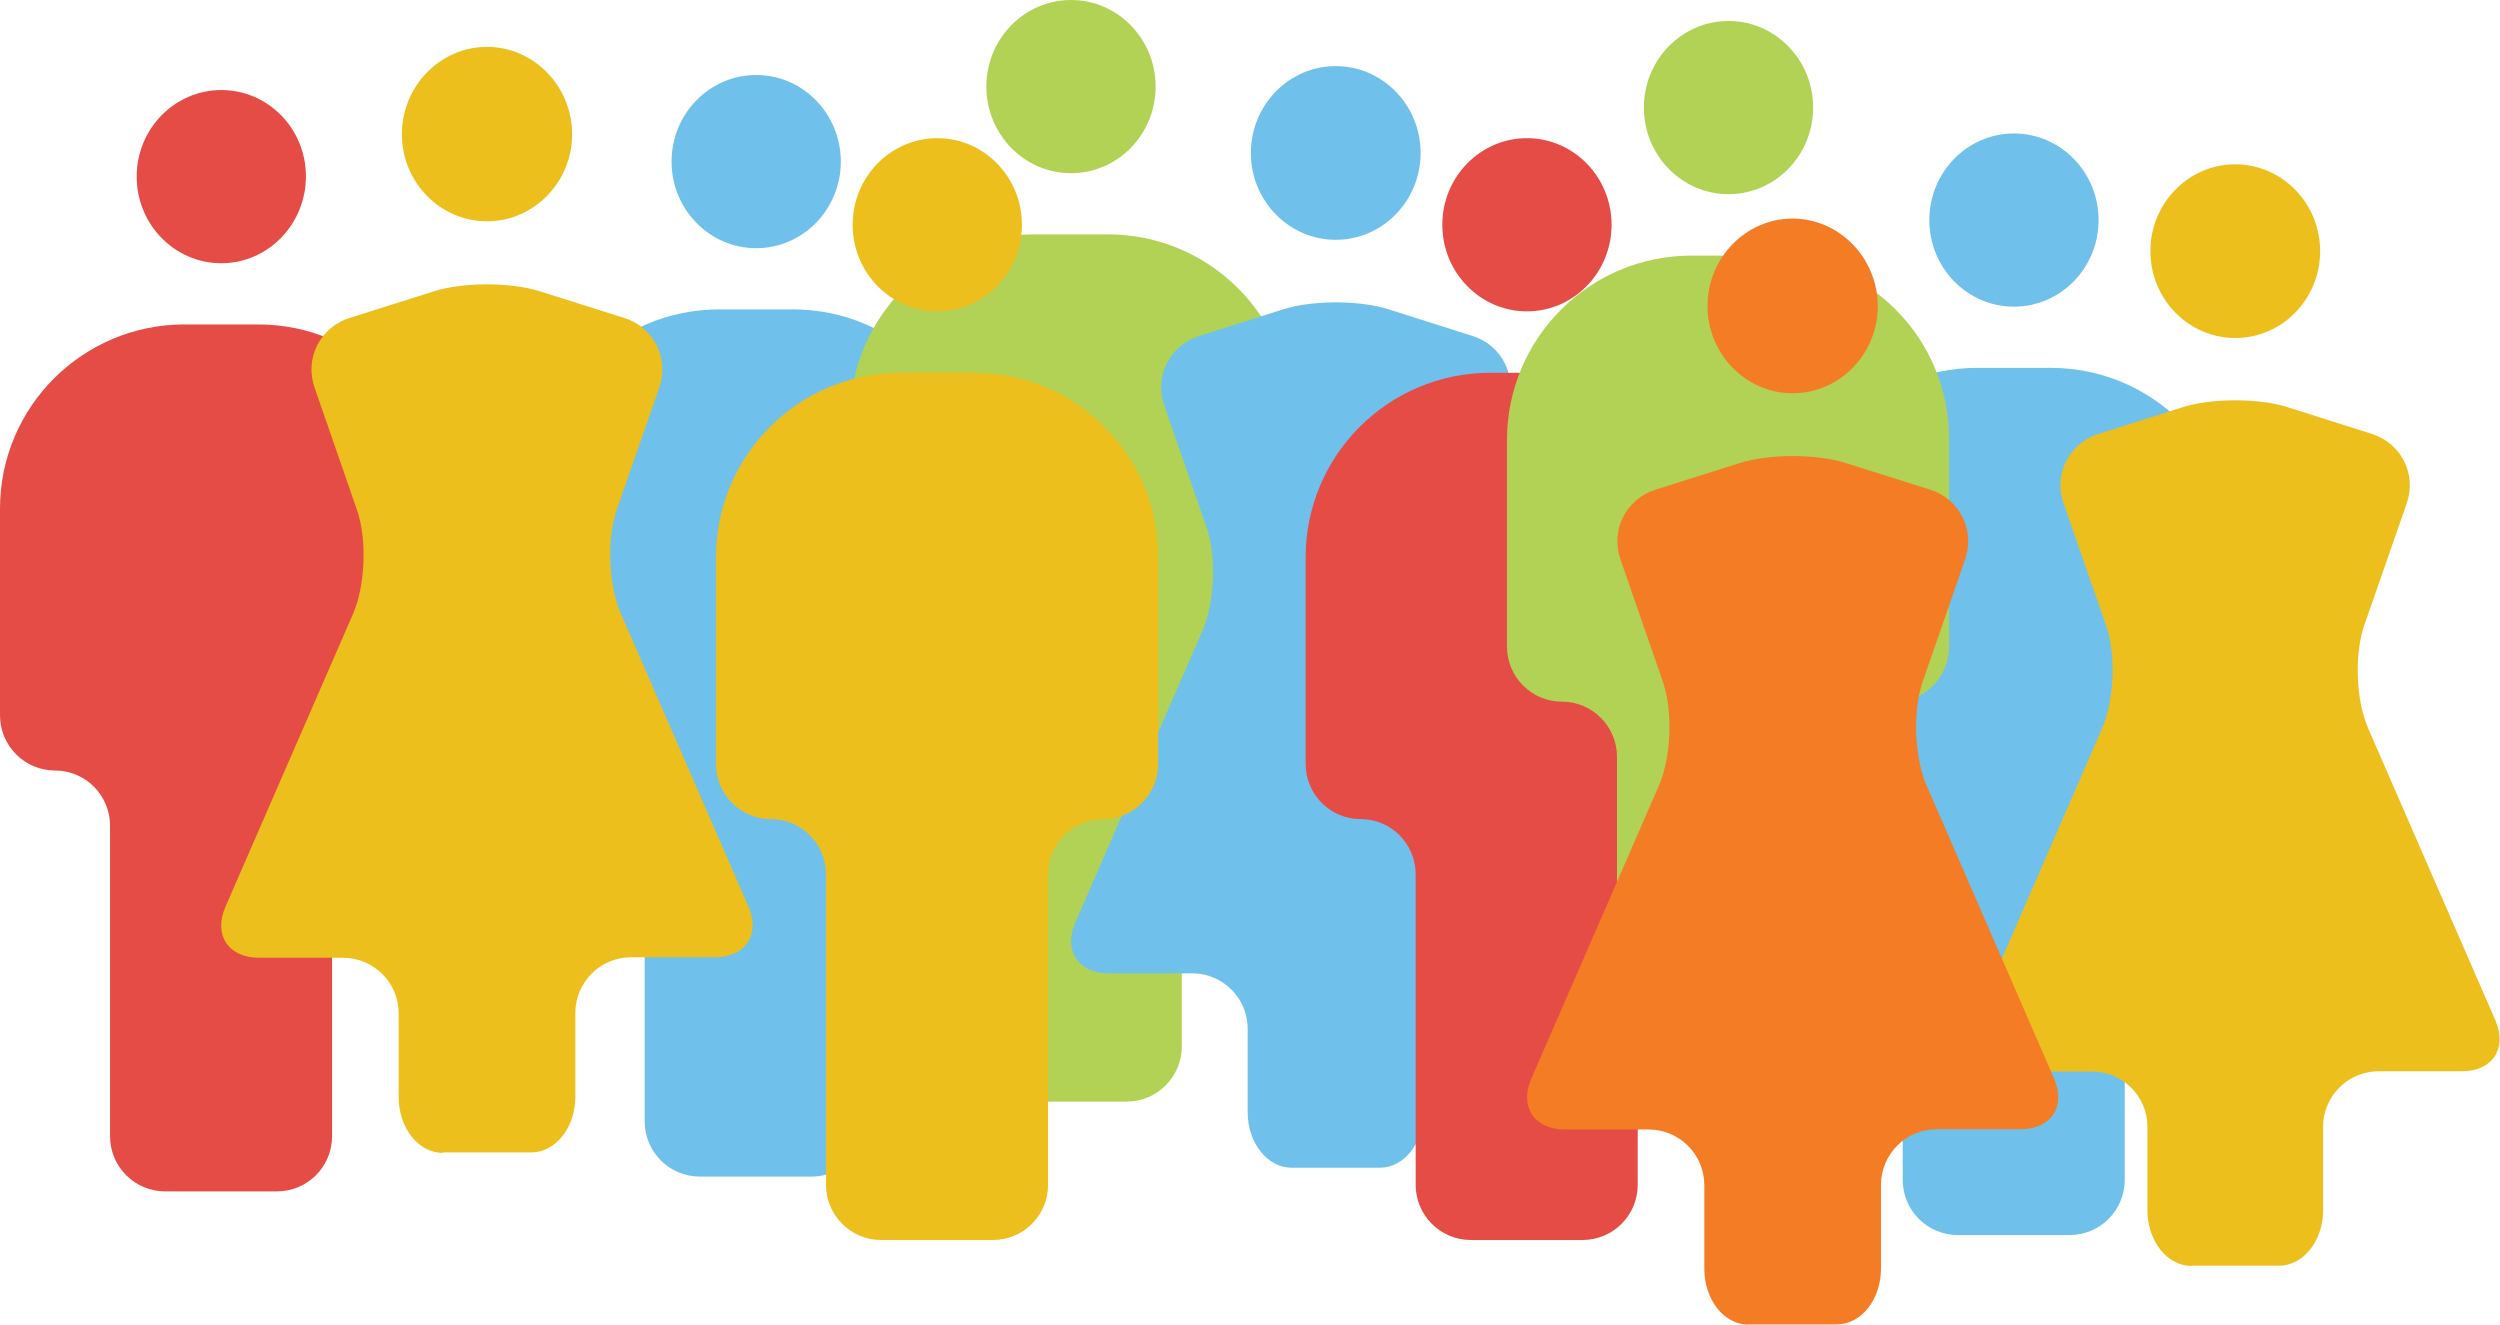 <?xml version="1.0" encoding="utf-8"?>
<!-- Generator: Adobe Illustrator 27.5.0, SVG Export Plug-In . SVG Version: 6.00 Build 0)  -->
<svg version="1.1" id="Layer_1" xmlns="http://www.w3.org/2000/svg" xmlns:xlink="http://www.w3.org/1999/xlink" x="0px" y="0px"
	 viewBox="0 0 1013.3 536.9" style="enable-background:new 0 0 1013.3 536.9;" xml:space="preserve">
<style type="text/css">
	.st0{fill:#E64C46;}
	.st1{fill:#6FC1EB;}
	.st2{fill:#B1D254;}
	.st3{fill:#ECBF1D;}
	.st4{fill:#F37C24;}
</style>
<g>
	<g id="Layer_2_00000022548180651605012200000015813497047274021775_">
		<g id="Layer_1-2">
			<path class="st0" d="M89.7,36.5c-18.9,0-34.3,15.7-34.3,35.1s15.4,35.1,34.3,35.1S124,90.9,124,71.5S108.6,36.5,89.7,36.5z"/>
			<path class="st0" d="M104.6,131.5H74.8C33.5,131.5,0,164.9,0,206.2v83.7c0,12.4,10,22.4,22.3,22.4s22.3,10,22.3,22.4v125.8
				c0,12.4,10,22.4,22.4,22.4h45.2c12.4,0,22.4-10,22.4-22.4V334.8c0-12.4,10-22.4,22.3-22.4s22.3-10,22.3-22.4v-83.7
				C179.4,164.9,145.9,131.5,104.6,131.5L104.6,131.5z"/>
			<path class="st1" d="M306.5,30.4c-18.9,0-34.3,15.7-34.3,35.1s15.4,35.1,34.3,35.1s34.3-15.7,34.3-35.1S325.4,30.4,306.5,30.4z"
				/>
			<path class="st1" d="M321.4,125.4h-29.9c-41.3,0-74.8,33.5-74.8,74.8v83.7c0,12.4,10,22.4,22.3,22.4s22.3,10,22.3,22.4v125.8
				c0,12.4,10,22.4,22.4,22.4h45.2c12.4,0,22.4-10,22.4-22.4V328.7c0-12.4,10-22.4,22.4-22.4s22.3-10,22.3-22.4v-83.7
				C396.2,158.9,362.7,125.4,321.4,125.4L321.4,125.4z"/>
			<path class="st2" d="M434.1,0c-18.9,0-34.3,15.7-34.3,35.1s15.4,35.1,34.3,35.1s34.3-15.7,34.3-35.1S453,0,434.1,0z"/>
			<path class="st2" d="M449.1,95h-29.9c-41.3,0-74.8,33.5-74.8,74.8v83.7c0,12.4,10,22.4,22.3,22.4s22.3,10,22.3,22.4v125.8
				c0,12.4,10,22.4,22.4,22.4h45.2c12.4,0,22.4-10,22.4-22.4V298.3c0-12.4,10-22.4,22.3-22.4c12.3,0,22.3-10,22.3-22.4v-83.7
				C523.8,128.5,490.3,95,449.1,95L449.1,95z"/>
			<g>
				<path class="st1" d="M541.4,26.8c-19,0-34.4,15.8-34.4,35.2s15.4,35.2,34.4,35.2s34.4-15.8,34.4-35.2S560.4,26.8,541.4,26.8z"/>
				<path class="st1" d="M523.5,473.3c-9.8,0-17.8-10.1-17.8-22.5V417c0-12.5-10.1-22.5-22.5-22.5h-33.8c-12.4,0-18.5-9.2-13.5-20.7
					l51.5-118.2c5-11.4,5.7-30.2,1.6-41.9l-17.1-49.4c-4.1-11.8,2.2-24.3,14.1-28.1l34-10.8c11.9-3.8,31.1-3.8,42.9,0l34,10.8
					c11.9,3.8,18.2,16.3,14.1,28.1l-17.2,49.4c-4.1,11.8-3.4,30.5,1.6,41.9l51.5,118.2c5,11.4-1.1,20.7-13.5,20.7h-33.8
					c-12.4,0-22.5,10.1-22.5,22.5v33.8c0,12.4-8,22.5-17.8,22.5H523.5L523.5,473.3z"/>
			</g>
			<g>
				<path class="st3" d="M197.4,19c-19,0-34.5,15.9-34.5,35.4s15.5,35.3,34.5,35.3s34.5-15.9,34.5-35.3S216.4,19,197.4,19L197.4,19z
					"/>
				<path class="st3" d="M179.5,467.3c-9.9,0-17.9-10.1-17.9-22.6v-33.9c0-12.5-10.1-22.6-22.6-22.6H105c-12.5,0-18.6-9.3-13.6-20.7
					l51.7-118.7c5-11.5,5.7-30.3,1.6-42.1l-17.2-49.6c-4.1-11.8,2.2-24.4,14.1-28.2l34.2-10.8c11.9-3.8,31.2-3.8,43.1,0l34.2,10.8
					c11.9,3.8,18.2,16.4,14.1,28.2L250,206.5c-4.1,11.8-3.4,30.6,1.6,42.1l51.7,118.7c5,11.5-1.1,20.7-13.6,20.7h-33.9
					c-12.5,0-22.6,10.1-22.6,22.6v33.9c0,12.5-8,22.6-17.9,22.6H179.5L179.5,467.3z"/>
			</g>
			<path class="st3" d="M379.9,56c-18.9,0-34.3,15.7-34.3,35.1s15.4,35.1,34.3,35.1s34.3-15.7,34.3-35.1S398.8,56,379.9,56z"/>
			<path class="st3" d="M394.8,151.1H365c-41.3,0-74.8,33.5-74.8,74.8v83.7c0,12.4,10,22.4,22.3,22.4s22.3,10,22.3,22.4v125.8
				c0,12.4,10,22.4,22.4,22.4h45.2c12.4,0,22.4-10,22.4-22.4V354.4c0-12.4,10-22.4,22.3-22.4s22.3-10,22.3-22.4v-83.7
				C469.6,184.6,436.1,151.1,394.8,151.1L394.8,151.1z"/>
			<path class="st0" d="M618.9,56c-18.9,0-34.3,15.7-34.3,35.1s15.4,35.1,34.3,35.1s34.3-15.7,34.3-35.1S637.8,56,618.9,56z"/>
			<path class="st0" d="M633.8,151.1H604c-41.3,0-74.8,33.5-74.8,74.8v83.7c0,12.4,10,22.4,22.3,22.4s22.3,10,22.3,22.4v125.8
				c0,12.4,10,22.4,22.4,22.4h45.2c12.4,0,22.4-10,22.4-22.4V354.4c0-12.4,10-22.4,22.3-22.4s22.3-10,22.3-22.4v-83.7
				C708.6,184.6,675.1,151.1,633.8,151.1L633.8,151.1z"/>
			<path class="st1" d="M816.3,54.1c-18.9,0-34.3,15.7-34.3,35.1s15.4,35.1,34.3,35.1s34.3-15.7,34.3-35.1S835.2,54.1,816.3,54.1z"
				/>
			<path class="st1" d="M831.2,149.1h-29.8c-41.3,0-74.8,33.5-74.8,74.8v83.7c0,12.4,10,22.4,22.3,22.4s22.3,10,22.3,22.4v125.8
				c0,12.4,10,22.4,22.4,22.4h45.2c12.4,0,22.4-10,22.4-22.4V352.5c0-12.4,10-22.4,22.3-22.4s22.3-10,22.3-22.4v-83.7
				C906,182.6,872.5,149.1,831.2,149.1L831.2,149.1z"/>
			<path class="st2" d="M700.6,8.5c-18.9,0-34.3,15.7-34.3,35.1s15.4,35.1,34.3,35.1s34.3-15.7,34.3-35.1S719.5,8.5,700.6,8.5z"/>
			<path class="st2" d="M715.5,103.6h-29.9c-41.3,0-74.8,33.5-74.8,74.8V262c0,12.4,10,22.4,22.3,22.4s22.3,10,22.3,22.4v125.8
				c0,12.4,10,22.4,22.4,22.4h45.2c12.4,0,22.4-10,22.4-22.4V306.9c0-12.4,10-22.4,22.3-22.4s22.3-10,22.3-22.4v-83.7
				C790.3,137,756.8,103.6,715.5,103.6L715.5,103.6z"/>
			<g>
				<path class="st3" d="M906,66.6c-19,0-34.4,15.8-34.4,35.2S887,137,906,137s34.4-15.8,34.4-35.2S925,66.6,906,66.6z"/>
				<path class="st3" d="M888.2,513.1c-9.8,0-17.8-10.1-17.8-22.5v-33.8c0-12.5-10.1-22.5-22.5-22.5H814c-12.4,0-18.5-9.2-13.5-20.7
					L852,295.3c5-11.4,5.7-30.2,1.6-41.9L836.4,204c-4.1-11.8,2.2-24.3,14.1-28.1l34-10.8c11.9-3.8,31.1-3.8,42.9,0l34,10.8
					c11.9,3.8,18.2,16.3,14.1,28.1l-17.2,49.4c-4.1,11.8-3.4,30.5,1.6,41.9l51.5,118.2c5,11.4-1.1,20.7-13.5,20.7h-33.8
					c-12.4,0-22.5,10.1-22.5,22.5v33.8c0,12.4-8,22.5-17.8,22.5H888.2L888.2,513.1z"/>
			</g>
			<g>
				<path class="st4" d="M726.6,88.6c-19,0-34.5,15.9-34.5,35.4s15.5,35.4,34.5,35.4s34.5-15.9,34.5-35.3S745.6,88.6,726.6,88.6z"/>
				<path class="st4" d="M708.7,536.9c-9.9,0-17.9-10.1-17.9-22.6v-33.9c0-12.5-10.1-22.6-22.6-22.6h-33.9
					c-12.5,0-18.6-9.3-13.6-20.7l51.7-118.7c5-11.5,5.7-30.3,1.6-42.1l-17.2-49.6c-4.1-11.8,2.2-24.4,14.1-28.2l34.2-10.8
					c11.9-3.8,31.2-3.8,43.1,0l34.2,10.8c11.9,3.8,18.2,16.4,14.1,28.2l-17.2,49.6c-4.1,11.8-3.4,30.6,1.6,42.1L832.5,437
					c5,11.5-1.1,20.7-13.6,20.7H785c-12.5,0-22.6,10.1-22.6,22.6v33.9c0,12.5-8,22.6-17.9,22.6H708.7L708.7,536.9z"/>
			</g>
		</g>
	</g>
</g>
</svg>
